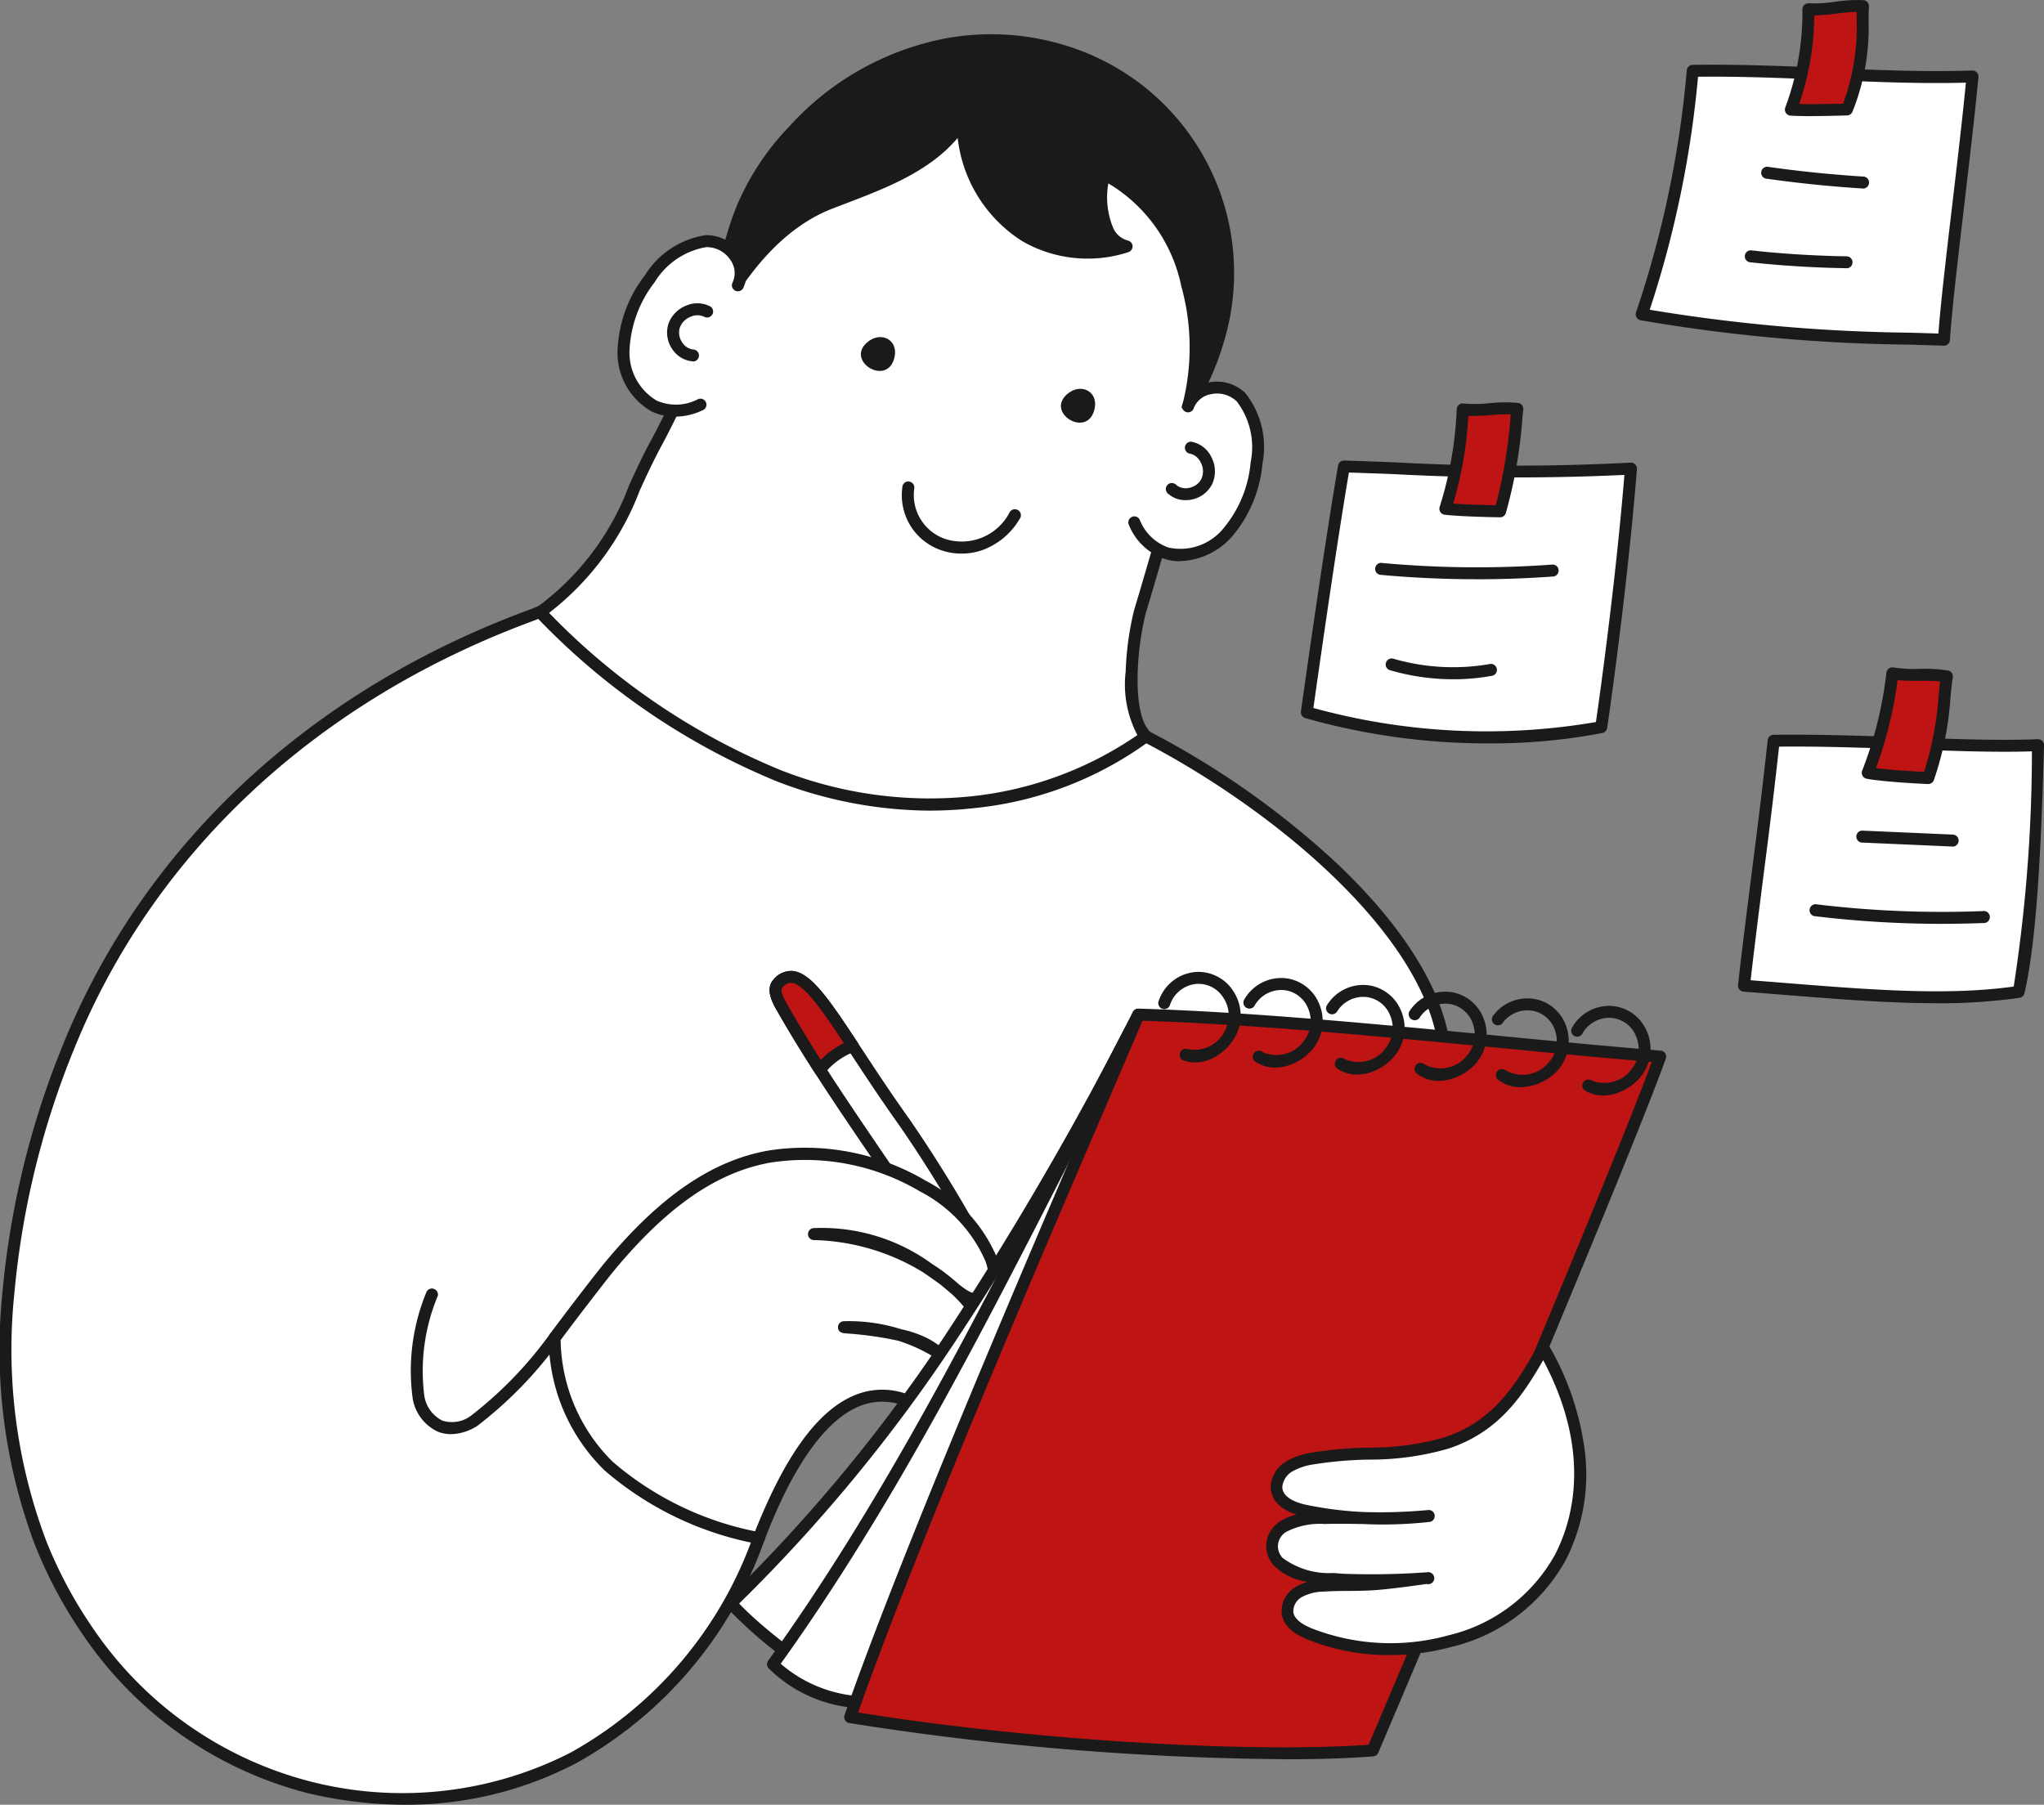<svg id="グループ_1" data-name="グループ 1" xmlns="http://www.w3.org/2000/svg" xmlns:xlink="http://www.w3.org/1999/xlink" width="101.715" height="89.821" viewBox="0 0 101.715 89.821">
  <rect x="0" y="0" width="101.715" height="89.821" fill="#808080" stroke="none"/>
  <defs>
    <clipPath id="clip-path">
      <rect id="長方形_445" data-name="長方形 445" width="101.715" height="89.821" fill="none"/>
    </clipPath>
  </defs>
  <g id="グループ_187" data-name="グループ 187" clip-path="url(#clip-path)">
    <path id="パス_2967" data-name="パス 2967" d="M76.518,525.534c-1.309-5.71-7.875-11.53-14.752-14.989-2.12-1.067-4.685-2.453-6.865-3.483-4.889-2.308-10.577-2.663-15.985-2.692-3.856-.021-4.1-1.177-7.636.117C20.873,508.292,12.333,515.643,8.137,526c-3.051,7.53-4.481,16.968-1.391,24.7A22.19,22.19,0,0,0,9.1,555.113a18.96,18.96,0,0,0,11.038,7.756c9.246,2.154,18.294-1.96,22.341-12.4,0,0,1.316-6.447,6.139-7.257,12.979-2.181,27.9-17.673,27.9-17.673" transform="translate(-4.722 -473.903)" fill="#fff"/>
    <path id="パス_2968" data-name="パス 2968" d="M345,1084.827a1.749,1.749,0,0,1-.664-.127,2.228,2.228,0,0,1-1.239-1.629,10.24,10.24,0,0,1,.688-5.329.3.3,0,0,1,.56.2,9.7,9.7,0,0,0-.67,4.988,1.658,1.658,0,0,0,.886,1.22,1.579,1.579,0,0,0,1.436-.241,19.7,19.7,0,0,0,3.931-4.07.3.3,0,1,1,.468.368,20.131,20.131,0,0,1-4.085,4.208,2.509,2.509,0,0,1-1.311.413" transform="translate(-322.558 -1013.45)" fill="#1a1a1a"/>
    <path id="パス_2969" data-name="パス 2969" d="M20.155,559.022a21.152,21.152,0,0,1-4.8-.566A19.3,19.3,0,0,1,4.138,550.58a22.509,22.509,0,0,1-2.391-4.469A27.56,27.56,0,0,1,.12,533.547a42.824,42.824,0,0,1,3.019-12.362c4.035-9.958,12.316-17.658,23.317-21.68a7.36,7.36,0,0,1,4.653-.437,16.7,16.7,0,0,0,3.087.3c5.436.029,11.151.378,16.11,2.72,1.347.636,2.678,1.334,3.966,2.009.8.419,1.626.852,2.44,1.262a42.24,42.24,0,0,1,9.857,6.853c3.1,2.946,5.01,5.907,5.519,8.562a.3.3,0,1,1-.584.112c-1.08-5.64-8.563-11.727-15.059-15-.818-.412-1.647-.846-2.449-1.266-1.283-.672-2.609-1.367-3.944-2-4.855-2.292-10.491-2.635-15.859-2.663a17.439,17.439,0,0,1-3.186-.31,6.8,6.8,0,0,0-4.347.409c-10.842,3.963-19,11.544-22.97,21.344A42.222,42.222,0,0,0,.712,533.6,26.973,26.973,0,0,0,2.3,545.89a21.91,21.91,0,0,0,2.327,4.35,18.7,18.7,0,0,0,10.861,7.636A18.39,18.39,0,0,0,28.4,556.425a19.9,19.9,0,0,0,9.082-10.771.3.3,0,1,1,.555.215,20.484,20.484,0,0,1-9.36,11.083,18.168,18.168,0,0,1-8.523,2.07" transform="translate(0 -469.201)" fill="#1a1a1a"/>
    <path id="パス_2970" data-name="パス 2970" d="M482.146,114.983S469,125.832,451.987,108.816c3.751-2.793,4.08-5.269,5.75-8.359,1.82-3.368,2.992-6.917,5.3-10.04a17.235,17.235,0,0,1,9.395-6.8c3.83-.94,8.286.155,10.691,3.28,2.287,2.971,2.374,7.1,1.65,10.78-.737,3.746-1.876,7.5-2.939,11.139-.253.866-.921,4.967.311,6.161" transform="translate(-425.102 -78.342)" fill="#fff"/>
    <path id="パス_2971" data-name="パス 2971" d="M466.689,114.014a21.41,21.41,0,0,1-7.62-1.452,34.816,34.816,0,0,1-12-8.21.3.3,0,0,1,.033-.449,13.237,13.237,0,0,0,4.6-6.074c.319-.7.65-1.423,1.063-2.187.64-1.185,1.21-2.414,1.761-3.6a36.176,36.176,0,0,1,3.563-6.473,20.847,20.847,0,0,1,4.2-4.3,14.825,14.825,0,0,1,5.362-2.612,11.878,11.878,0,0,1,6.033.119,9.493,9.493,0,0,1,4.964,3.269c1.407,1.829,2.846,5.225,1.706,11.019-.672,3.414-1.678,6.843-2.65,10.158l-.3,1.007a14.367,14.367,0,0,0-.389,2.884c-.051,1.483.17,2.541.622,2.98a.3.3,0,0,1-.018.443,17.746,17.746,0,0,1-8.856,3.364,19.407,19.407,0,0,1-2.088.112m-18.953-9.842a33.961,33.961,0,0,0,11.544,7.834,20.27,20.27,0,0,0,9.432,1.3,17.868,17.868,0,0,0,8.3-3.051,5.422,5.422,0,0,1-.582-3.165,14.8,14.8,0,0,1,.413-3.03l.3-1.008c.969-3.3,1.971-6.718,2.637-10.106,1.1-5.575-.261-8.81-1.594-10.541a8.9,8.9,0,0,0-4.658-3.06,11.273,11.273,0,0,0-5.727-.112,14.232,14.232,0,0,0-5.147,2.51,20.251,20.251,0,0,0-4.08,4.173,35.726,35.726,0,0,0-3.5,6.369c-.555,1.2-1.128,2.435-1.777,3.635-.4.747-.729,1.461-1.045,2.152a13.925,13.925,0,0,1-4.514,6.1" transform="translate(-420.399 -73.668)" fill="#1a1a1a"/>
    <path id="パス_2972" data-name="パス 2972" d="M614.251,33.8a12.329,12.329,0,0,1,6.323.544,11.543,11.543,0,0,1,7.377,13.188c-.348,1.953-1.31,3.41-2.012,5.2,1.533-3.9.32-10.527-3.881-12.4-.311.56-.371,3.245,1.092,3.55a6.228,6.228,0,0,1-5.043-.513c-2.12-1.233-2.838-3.329-3.194-5.61-1.439,2.145-4.1,3.032-6.506,3.96-2.508.965-4.208,3.166-5.457,5.248a14.911,14.911,0,0,1,1.076-5.018,12.834,12.834,0,0,1,2.52-3.809,13.7,13.7,0,0,1,7.706-4.332" transform="translate(-567.081 -31.612)" fill="#1a1a1a"/>
    <path id="パス_2973" data-name="パス 2973" d="M621.239,48.286a.3.3,0,0,1-.277-.406,11.447,11.447,0,0,0,.2-6.774A7.777,7.777,0,0,0,617.534,36a3.971,3.971,0,0,0,.212,2.145,1.11,1.11,0,0,0,.764.7.3.3,0,0,1,.034.573,6.527,6.527,0,0,1-5.287-.538,7.009,7.009,0,0,1-3.22-5.141c-1.423,1.683-3.594,2.51-5.7,3.312l-.523.2c-2.6,1-4.277,3.4-5.309,5.123a.3.3,0,0,1-.552-.139,15.247,15.247,0,0,1,1.1-5.139,12.949,12.949,0,0,1,2.577-3.9,14.065,14.065,0,0,1,7.874-4.425,12.549,12.549,0,0,1,6.475.557,11.829,11.829,0,0,1,7.569,13.52,14.135,14.135,0,0,1-1.29,3.588c-.25.534-.509,1.085-.736,1.662v0a.3.3,0,0,1-.277.189m-3.881-13a.3.3,0,0,1,.121.026,8.175,8.175,0,0,1,4.257,5.638,12.957,12.957,0,0,1,.4,4.307,10.768,10.768,0,0,0,.819-2.519,11.243,11.243,0,0,0-7.184-12.855,11.96,11.96,0,0,0-6.171-.531,13.467,13.467,0,0,0-7.538,4.24A12.371,12.371,0,0,0,599.6,37.31a17.625,17.625,0,0,0-.994,3.783,11.054,11.054,0,0,1,4.991-4.4l.525-.2c2.241-.853,4.558-1.736,5.841-3.647a.3.3,0,0,1,.541.12c.308,1.972.911,4.155,3.049,5.4a5.938,5.938,0,0,0,4.1.674,2.06,2.06,0,0,1-.449-.647,4.271,4.271,0,0,1-.325-1.669,2.969,2.969,0,0,1,.217-1.283.3.3,0,0,1,.26-.153" transform="translate(-562.38 -26.873)" fill="#1a1a1a"/>
    <path id="パス_2974" data-name="パス 2974" d="M527.453,203.907a2.491,2.491,0,0,0,.073-.376,1.679,1.679,0,0,0-1.723-1.792,4.1,4.1,0,0,0-2.787,1.869,6.246,6.246,0,0,0-1.3,3.482,3.059,3.059,0,0,0,1.512,2.849,3.688,3.688,0,0,0,4.119-1.193,8.854,8.854,0,0,0,1.306-3.576c-.066-.581-1.266-1-1.2-1.264" transform="translate(-490.68 -189.737)" fill="#fff"/>
    <path id="パス_2975" data-name="パス 2975" d="M519.571,205.775a2.655,2.655,0,0,1-1.181-.266,3.359,3.359,0,0,1-1.678-3.12,6.518,6.518,0,0,1,1.36-3.654,4.319,4.319,0,0,1,3.011-1.99,2.022,2.022,0,0,1,1.723.883,1.709,1.709,0,0,1,.179,1.693.3.3,0,1,1-.543-.242,1.124,1.124,0,0,0-.126-1.114,1.415,1.415,0,0,0-1.2-.626,3.752,3.752,0,0,0-2.563,1.748,5.925,5.925,0,0,0-1.245,3.311,2.767,2.767,0,0,0,1.347,2.578,2.375,2.375,0,0,0,2.013-.047.3.3,0,1,1,.253.538,3.186,3.186,0,0,1-1.349.307" transform="translate(-485.977 -185.039)" fill="#1a1a1a"/>
    <path id="パス_2976" data-name="パス 2976" d="M559.3,256.608h-.014a1.341,1.341,0,0,1-1.036-.6,1.45,1.45,0,0,1-.2-1.264,1.527,1.527,0,0,1,.922-.926,1.379,1.379,0,0,1,1.192.072.3.3,0,0,1-.3.512.79.79,0,0,0-.68-.027.929.929,0,0,0-.566.555.852.852,0,0,0,.125.741.752.752,0,0,0,.574.347.3.3,0,0,1-.014.595" transform="translate(-524.789 -238.621)" fill="#1a1a1a"/>
    <path id="パス_2977" data-name="パス 2977" d="M941.924,325.37a2.5,2.5,0,0,1,.2-.325,1.679,1.679,0,0,1,2.482-.141,4.1,4.1,0,0,1,.77,3.266,6.247,6.247,0,0,1-1.415,3.438,3.059,3.059,0,0,1-3.047,1.059,3.688,3.688,0,0,1-2.206-3.677,8.857,8.857,0,0,1,1.476-3.509c.444-.381,1.608.128,1.737-.111" transform="translate(-882.847 -305.124)" fill="#fff"/>
    <path id="パス_2978" data-name="パス 2978" d="M946.371,328.33a2.637,2.637,0,0,1-.75-.107,2.941,2.941,0,0,1-1.826-1.752.3.3,0,0,1,.552-.222,2.375,2.375,0,0,0,1.443,1.4,2.768,2.768,0,0,0,2.742-.973,5.924,5.924,0,0,0,1.34-3.274,3.751,3.751,0,0,0-.688-3.024,1.416,1.416,0,0,0-1.307-.359,1.124,1.124,0,0,0-.851.731.3.3,0,0,1-.563-.193,1.71,1.71,0,0,1,1.283-1.119,2.022,2.022,0,0,1,1.864.525,4.319,4.319,0,0,1,.852,3.507,6.519,6.519,0,0,1-1.489,3.6,3.591,3.591,0,0,1-2.6,1.251" transform="translate(-887.637 -300.396)" fill="#1a1a1a"/>
    <path id="パス_2979" data-name="パス 2979" d="M976.8,372.67a1.294,1.294,0,0,1-.843-.3.3.3,0,1,1,.384-.454.752.752,0,0,0,.656.137.852.852,0,0,0,.6-.458.929.929,0,0,0-.037-.792.79.79,0,0,0-.516-.443.3.3,0,1,1,.126-.581,1.379,1.379,0,0,1,.922.759,1.527,1.527,0,0,1,.045,1.306,1.449,1.449,0,0,1-1.007.79,1.5,1.5,0,0,1-.327.037" transform="translate(-917.804 -347.777)" fill="#1a1a1a"/>
    <path id="パス_2980" data-name="パス 2980" d="M720.505,282.316l-.026.024c-.947.909.942,2.078,1.369.841.341-.989-.635-1.51-1.343-.865" transform="translate(-677.377 -265.255)" fill="#1a1a1a"/>
    <path id="パス_2981" data-name="パス 2981" d="M887.865,325.595l-.026.024c-.947.909.942,2.078,1.369.841.341-.989-.635-1.51-1.343-.865" transform="translate(-834.782 -305.96)" fill="#1a1a1a"/>
    <path id="パス_2982" data-name="パス 2982" d="M757.577,407.121a3.093,3.093,0,0,1-.979-.158,2.887,2.887,0,0,1-1.971-3.12.3.3,0,1,1,.592.055,2.309,2.309,0,0,0,1.568,2.5,2.679,2.679,0,0,0,3.169-1.311.3.3,0,1,1,.507.312,3.577,3.577,0,0,1-1.808,1.531,3.152,3.152,0,0,1-1.077.19" transform="translate(-709.726 -379.567)" fill="#1a1a1a"/>
    <path id="パス_2983" data-name="パス 2983" d="M661.018,834.989c-1.082-.968-2.078-2.025-3.131-3.014a21.539,21.539,0,0,1-2.78-3.925c-2.018-3-4.125-5.953-5.92-9.1-.222-.389-.54-.935-.235-1.264,1.321-1.423,2.775,1.994,6.287,6.914a67.878,67.878,0,0,1,3.643,5.917c.412.723.951,1.358,1.336,2.084.464.875.811,1.838,1.211,2.745q-.207-.177-.41-.359" transform="translate(-610.232 -768.744)" fill="#fff"/>
    <path id="パス_2984" data-name="パス 2984" d="M656.735,830.944a.3.3,0,0,1-.193-.071c-.135-.115-.275-.237-.416-.364h0c-.637-.57-1.252-1.178-1.847-1.766-.42-.415-.854-.844-1.289-1.253a13.138,13.138,0,0,1-2.089-2.813c-.236-.386-.48-.785-.734-1.162-.441-.657-.895-1.322-1.333-1.966-1.568-2.3-3.19-4.684-4.6-7.151l-.008-.013c-.238-.417-.637-1.115-.187-1.6a1.128,1.128,0,0,1,.934-.417c.956.08,1.9,1.517,3.466,3.9.674,1.026,1.439,2.189,2.348,3.463a68.176,68.176,0,0,1,3.659,5.943c.185.325.4.641.615.947a11.587,11.587,0,0,1,.726,1.144c.317.6.58,1.235.835,1.853.125.3.253.613.385.912a.3.3,0,0,1-.272.417M644.89,812.958a.565.565,0,0,0-.413.23c-.153.165.11.626.267.9l.008.013c1.4,2.446,3.012,4.818,4.573,7.111.439.645.893,1.311,1.335,1.969.261.388.508.792.748,1.184a12.51,12.51,0,0,0,1.989,2.69c.441.414.878.846,1.3,1.264.407.4.823.814,1.248,1.214-.211-.506-.432-1.018-.683-1.494a10.981,10.981,0,0,0-.69-1.085c-.219-.316-.445-.644-.642-.991a67.746,67.746,0,0,0-3.626-5.892c-.916-1.283-1.683-2.451-2.361-3.481-1.313-2-2.351-3.576-3.018-3.632h-.035" transform="translate(-605.54 -764.043)" fill="#1a1a1a"/>
    <path id="パス_2985" data-name="パス 2985" d="M652.669,820.8c-1.769-2.688-2.777-4.127-3.717-3.114-.3.329.012.875.235,1.264.586,1.027,1.206,2.033,1.845,3.028a3.815,3.815,0,0,1,1.637-1.177" transform="translate(-610.232 -768.745)" fill="#bf1414"/>
    <path id="パス_2986" data-name="パス 2986" d="M646.339,817.575h-.019a.3.3,0,0,1-.231-.136c-.707-1.1-1.314-2.1-1.853-3.041l-.008-.013c-.238-.417-.637-1.115-.187-1.6a1.127,1.127,0,0,1,.933-.417c.908.076,1.783,1.341,3.25,3.57a.3.3,0,0,1-.154.445,3.491,3.491,0,0,0-1.5,1.086.3.3,0,0,1-.228.106m-1.448-4.617a.565.565,0,0,0-.413.23c-.153.165.11.626.267.9l.008.013c.481.842,1.015,1.724,1.628,2.688a4.145,4.145,0,0,1,1.148-.829c-1.025-1.554-1.979-2.95-2.6-3h-.035" transform="translate(-605.54 -764.042)" fill="#1a1a1a"/>
    <path id="パス_2987" data-name="パス 2987" d="M474.244,984.249c1.065-2.73,3.6-8.5,7.546-6.786.287.125.554.292.84.42a1.634,1.634,0,0,0,.911.165c1.029-.166.847-1.328.514-2.009a3.53,3.53,0,0,0-1.514-1.473,13.447,13.447,0,0,0-4.057-.832,8.434,8.434,0,0,1,5.248,1.65,1.579,1.579,0,0,0,1.163.476,1.06,1.06,0,0,0,.726-.8c.532-1.914-3.277-5.849-8.661-5.96a9.436,9.436,0,0,1,6.472,2.254c.6.445,1.334,1.347,2.021.818a1.511,1.511,0,0,0,.34-1.841,7.466,7.466,0,0,0-3.387-3.616,11.625,11.625,0,0,0-7.648-1.466c-3.255.583-5.836,2.944-7.888,5.4-.481.575-2.337,3-2.781,3.617a8.983,8.983,0,0,0,2.69,6.4,16.469,16.469,0,0,0,7.465,3.589" transform="translate(-436.483 -907.689)" fill="#fff"/>
    <path id="パス_2988" data-name="パス 2988" d="M469.537,979.819a.3.3,0,0,1-.1-.017c-.026-.009-.129-.032-.229-.054a16.175,16.175,0,0,1-7.335-3.594,9.194,9.194,0,0,1-2.79-6.63.3.3,0,0,1,.056-.165c.452-.625,2.3-3.046,2.794-3.633,2.722-3.254,5.284-5,8.064-5.5a11.827,11.827,0,0,1,7.847,1.5,7.719,7.719,0,0,1,3.52,3.772,1.777,1.777,0,0,1-.438,2.18,1.04,1.04,0,0,1-.5.219l.011.015a3.041,3.041,0,0,1,.761,2.5,1.355,1.355,0,0,1-.954,1.015,1.1,1.1,0,0,1-.536-.028,2.048,2.048,0,0,1,.049,1.624,1.134,1.134,0,0,1-.879.594,1.89,1.89,0,0,1-1.08-.187c-.147-.066-.288-.14-.424-.212s-.276-.146-.414-.206a2.978,2.978,0,0,0-2.442-.053c-2.515,1.047-4.166,5.282-4.709,6.674a.3.3,0,0,1-.277.189m-9.858-10.189a8.692,8.692,0,0,0,2.591,6.08,15.59,15.59,0,0,0,7.07,3.458l.016,0c1.511-3.8,3.128-6.01,4.939-6.764a3.59,3.59,0,0,1,2.907.056c.159.069.31.149.456.227s.258.137.387.194a1.328,1.328,0,0,0,.743.143.558.558,0,0,0,.445-.281,1.678,1.678,0,0,0-.151-1.3,2.731,2.731,0,0,0-.684-.858,8.089,8.089,0,0,0-1.924-.9,18.037,18.037,0,0,0-2.558-.361c-.2-.016-.4-.033-.433-.271a.3.3,0,0,1,.286-.339,8.662,8.662,0,0,1,2.858.4,5.426,5.426,0,0,1,1.353.473,4.751,4.751,0,0,1,.774.528q.229.149.45.313l.027.02c.3.226.616.459.9.4.261-.053.431-.351.5-.591a2.537,2.537,0,0,0-.665-1.984,6.874,6.874,0,0,0-.844-.929c-.077-.063-.151-.126-.221-.186-.124-.106-.241-.206-.35-.287-.28-.208-.555-.4-.831-.587a10.858,10.858,0,0,0-5.47-1.608.3.3,0,0,1,0-.595,9.312,9.312,0,0,1,5.914,1.783,9.854,9.854,0,0,1,1.3.987c.711.578.9.519,1.107.363.413-.318.494-.823.243-1.5a7.124,7.124,0,0,0-3.255-3.46,11.231,11.231,0,0,0-7.449-1.432c-2.634.472-5.085,2.154-7.712,5.3-.455.544-2.192,2.813-2.712,3.523" transform="translate(-431.775 -902.961)" fill="#1a1a1a"/>
    <path id="パス_2989" data-name="パス 2989" d="M619.338,883.084c-1.951.317-6.618-3.388-7.889-4.86,8.273-7.975,14.007-17.306,20.274-29.294-1.566,12.054-9.3,22.382-12.384,34.154" transform="translate(-575.079 -798.434)" fill="#fff"/>
    <path id="パス_2990" data-name="パス 2990" d="M614.391,878.7c-1.179,0-2.866-.973-4.121-1.83a22.354,22.354,0,0,1-3.747-3.152.3.3,0,0,1,.019-.409,79.942,79.942,0,0,0,10.849-13.094,166.719,166.719,0,0,0,9.368-16.124.3.3,0,0,1,.558.176c-.894,6.882-3.829,13.3-6.668,19.511a92.135,92.135,0,0,0-5.724,14.681.3.3,0,0,1-.24.218,1.828,1.828,0,0,1-.294.023m.246-.316h0Zm-7.476-4.846c1.457,1.549,5.426,4.569,7.216,4.569h.026a93.849,93.849,0,0,1,5.7-14.575c2.576-5.634,5.232-11.442,6.345-17.581a159.059,159.059,0,0,1-8.569,14.6,80.745,80.745,0,0,1-10.722,12.99" transform="translate(-570.377 -793.73)" fill="#1a1a1a"/>
    <path id="パス_2991" data-name="パス 2991" d="M652.456,883.084a6.8,6.8,0,0,1-5.795-1.827c7.015-9.751,11.912-20.339,18.179-32.327-1.566,12.054-9.3,22.382-12.384,34.154" transform="translate(-608.196 -798.434)" fill="#fff"/>
    <path id="パス_2992" data-name="パス 2992" d="M646.779,878.752a6.889,6.889,0,0,1-5.046-2,.3.3,0,0,1-.016-.368c5.57-7.742,9.888-16.182,14.46-25.117,1.189-2.323,2.418-4.725,3.7-7.174a.3.3,0,0,1,.558.176c-.894,6.882-3.829,13.3-6.668,19.511a92.141,92.141,0,0,0-5.724,14.681.3.3,0,0,1-.24.218,6.409,6.409,0,0,1-1.022.078m.974-.372h0Zm-5.412-1.851a6.686,6.686,0,0,0,5.175,1.584,93.78,93.78,0,0,1,5.708-14.586c2.572-5.625,5.224-11.425,6.34-17.555-.98,1.891-1.931,3.75-2.858,5.56-4.544,8.88-8.837,17.272-14.365,25" transform="translate(-603.493 -793.73)" fill="#1a1a1a"/>
    <path id="パス_2993" data-name="パス 2993" d="M751.571,851.018c-2.164,6.024-14.3,34.531-14.3,34.531-6.437.489-18.065-.329-26-1.653,3.741-10.782,14.362-34.8,14.337-34.966,8.115.239,17.9,1.429,25.97,2.089" transform="translate(-668.957 -798.433)" fill="#bf1414"/>
    <path id="パス_2994" data-name="パス 2994" d="M728.145,881.288a145.1,145.1,0,0,1-21.633-1.8.3.3,0,0,1-.232-.391c2.823-8.136,9.485-23.629,12.686-31.074.876-2.037,1.571-3.654,1.641-3.857a.3.3,0,0,1,.068-.134.3.3,0,0,1,.232-.1c5.562.164,11.853.768,17.937,1.353,2.83.272,5.5.529,8.049.737a.3.3,0,0,1,.256.4c-2.142,5.963-14.189,34.261-14.31,34.546a.3.3,0,0,1-.251.18c-1.282.1-2.787.144-4.441.144m-21.187-2.33c8.246,1.344,19.272,2.042,25.4,1.606.983-2.31,11.736-27.6,14.094-33.983-2.433-.2-4.98-.447-7.668-.705-6-.576-12.194-1.171-17.684-1.344-.068.17-.183.441-.375.89-.287.676-.7,1.628-1.216,2.835-3.155,7.338-9.675,22.5-12.554,30.7M720.6,844.273h0m0,0h0" transform="translate(-664.254 -793.733)" fill="#1a1a1a"/>
    <path id="パス_2995" data-name="パス 2995" d="M971.081,817.719a1.671,1.671,0,0,1-.616-.116.3.3,0,0,1,.219-.553,1.688,1.688,0,0,0,1.917-.987,1.6,1.6,0,0,0-.122-1.577,1.455,1.455,0,0,0-1.309-.677,1.526,1.526,0,0,0-1.328,1.013.3.3,0,1,1-.565-.186,2.113,2.113,0,0,1,1.862-1.421,2.062,2.062,0,0,1,1.836.943,2.2,2.2,0,0,1,.161,2.165,2.649,2.649,0,0,1-1.073,1.127,2.02,2.02,0,0,1-.981.27" transform="translate(-911.609 -764.841)" fill="#1a1a1a"/>
    <path id="パス_2996" data-name="パス 2996" d="M1042.123,822.773a1.716,1.716,0,0,1-.944-.272.3.3,0,1,1,.324-.5,1.688,1.688,0,0,0,2.075-.586,1.6,1.6,0,0,0,.194-1.569,1.456,1.456,0,0,0-1.149-.924,1.526,1.526,0,0,0-1.5.729.3.3,0,1,1-.517-.295,2.112,2.112,0,0,1,2.107-1.023,2.064,2.064,0,0,1,1.612,1.289,2.2,2.2,0,0,1-.273,2.154,2.649,2.649,0,0,1-1.276.891,2.151,2.151,0,0,1-.652.105" transform="translate(-978.67 -769.638)" fill="#1a1a1a"/>
    <path id="パス_2997" data-name="パス 2997" d="M1110.648,828.606a1.714,1.714,0,0,1-.937-.268.3.3,0,1,1,.322-.5,1.688,1.688,0,0,0,2.073-.6,1.6,1.6,0,0,0,.187-1.57,1.456,1.456,0,0,0-1.153-.919,1.526,1.526,0,0,0-1.5.736.3.3,0,0,1-.518-.292,2.113,2.113,0,0,1,2.1-1.032,2.064,2.064,0,0,1,1.618,1.281,2.2,2.2,0,0,1-.263,2.155,2.648,2.648,0,0,1-1.272.9,2.15,2.15,0,0,1-.66.108" transform="translate(-1043.113 -775.123)" fill="#1a1a1a"/>
    <path id="パス_2998" data-name="パス 2998" d="M1180.314,834.188a1.735,1.735,0,0,1-1.047-.334.3.3,0,1,1,.354-.478,1.688,1.688,0,0,0,2.108-.456,1.6,1.6,0,0,0,.291-1.554,1.456,1.456,0,0,0-1.089-.993,1.526,1.526,0,0,0-1.545.634.3.3,0,1,1-.5-.326,2.113,2.113,0,0,1,2.167-.89,2.064,2.064,0,0,1,1.529,1.386,2.2,2.2,0,0,1-.406,2.132,2.649,2.649,0,0,1-1.329.81,2.2,2.2,0,0,1-.536.068" transform="translate(-1108.72 -780.393)" fill="#1a1a1a"/>
    <path id="パス_2999" data-name="パス 2999" d="M1249.929,839.813a1.757,1.757,0,0,1-1.143-.4.3.3,0,0,1,.381-.457,1.688,1.688,0,0,0,2.13-.335,1.6,1.6,0,0,0,.38-1.535,1.456,1.456,0,0,0-1.031-1.054,1.526,1.526,0,0,0-1.578.545.3.3,0,1,1-.478-.354,2.113,2.113,0,0,1,2.214-.765,2.064,2.064,0,0,1,1.447,1.471,2.2,2.2,0,0,1-.527,2.106,2.649,2.649,0,0,1-1.373.733,2.248,2.248,0,0,1-.422.041" transform="translate(-1174.266 -785.701)" fill="#1a1a1a"/>
    <path id="パス_3000" data-name="パス 3000" d="M1316.4,846.06a1.713,1.713,0,0,1-.933-.266.3.3,0,0,1,.321-.5,1.688,1.688,0,0,0,2.071-.6,1.6,1.6,0,0,0,.184-1.571,1.456,1.456,0,0,0-1.155-.916,1.527,1.527,0,0,0-1.5.739.3.3,0,1,1-.519-.291,2.113,2.113,0,0,1,2.1-1.036,2.064,2.064,0,0,1,1.62,1.278,2.2,2.2,0,0,1-.258,2.155,2.647,2.647,0,0,1-1.27.9,2.145,2.145,0,0,1-.664.11" transform="translate(-1236.624 -791.538)" fill="#1a1a1a"/>
    <path id="パス_3001" data-name="パス 3001" d="M1078.791,1138.2c1.754-3.4.963-7.24-.855-10.421-1.187,2.143-2.348,3.906-4.8,4.727-2.194.736-4.434.372-6.651.774a3.3,3.3,0,0,0-1.171.386,1.3,1.3,0,0,0-.653,1c-.032.729.773,1.076,1.369,1.2a19.639,19.639,0,0,0,6.246.27c-2.074.213-3.379.058-5.229.1a3.822,3.822,0,0,0-2.08.447,1.129,1.129,0,0,0-.217,1.736c.736.808,2.162.788,3.16.882a37.118,37.118,0,0,0,4.266-.077c.122-.019-1.7.253-2.673.32-.865.06-1.644.012-2.522.07a2.619,2.619,0,0,0-1.22.316,1.106,1.106,0,0,0-.558,1.063c.087.519.618.827,1.105,1.027,4.211,1.726,10.253.494,12.479-3.819" transform="translate(-1001.126 -1060.693)" fill="#fff"/>
    <path id="パス_3002" data-name="パス 3002" d="M1065.591,1138.365a10.866,10.866,0,0,1-4.1-.776c-.286-.117-1.156-.474-1.286-1.253a1.4,1.4,0,0,1,.695-1.364,2.155,2.155,0,0,1,.6-.251,2.9,2.9,0,0,1-1.679-.807,1.43,1.43,0,0,1-.38-1.146,1.47,1.47,0,0,1,.65-1.037,2.608,2.608,0,0,1,.847-.361c-.838-.262-1.312-.779-1.283-1.423a1.583,1.583,0,0,1,.793-1.238,3.577,3.577,0,0,1,1.275-.427,19.89,19.89,0,0,1,2.78-.242,13.383,13.383,0,0,0,3.83-.522c2.372-.8,3.5-2.549,4.63-4.589a.3.3,0,0,1,.258-.153h0a.3.3,0,0,1,.258.15,13.976,13.976,0,0,1,1.8,5.243,9.358,9.358,0,0,1-.943,5.462,8.81,8.81,0,0,1-5.681,4.325,11.736,11.736,0,0,1-3.078.409m1.872-3.545c-.558.08-1.86.261-2.641.315-.444.031-.87.034-1.282.036s-.814.005-1.241.034a2.369,2.369,0,0,0-1.083.272.819.819,0,0,0-.422.761c.051.3.353.567.925.8a10.784,10.784,0,0,0,6.793.343,8.225,8.225,0,0,0,5.309-4.024c.848-1.643,1.863-5.045-.594-9.673-1.111,1.949-2.313,3.6-4.7,4.4a14.037,14.037,0,0,1-4,.552,19.41,19.41,0,0,0-2.7.233,3.069,3.069,0,0,0-1.067.346,1.008,1.008,0,0,0-.513.759c-.026.6.861.841,1.134.9a18.074,18.074,0,0,0,2.858.368,25.7,25.7,0,0,0,3.3-.1.3.3,0,0,1,.063.591,20.964,20.964,0,0,1-3.377.107h-.091c-.563-.009-1.146-.019-1.788,0a3.637,3.637,0,0,0-1.921.4.865.865,0,0,0-.392.615.845.845,0,0,0,.229.674,3.864,3.864,0,0,0,2.517.75c.158.011.307.022.451.036a38.726,38.726,0,0,0,4.142-.067l.032,0,.012,0h.007a.3.3,0,1,1,.09.588l-.056.008m6.623-1.326h0Z" transform="translate(-996.42 -1055.991)" fill="#1a1a1a"/>
    <path id="パス_3003" data-name="パス 3003" d="M1107.971,403.3s.985-6.649,1.478-12.867a140.277,140.277,0,0,1-14.282-.106c-.748,4.343-1.848,12.234-1.848,12.234a32.8,32.8,0,0,0,14.653.739" transform="translate(-1028.285 -367.106)" fill="#fff"/>
    <path id="パス_3004" data-name="パス 3004" d="M1097.68,399.4a33.149,33.149,0,0,1-9.148-1.26.3.3,0,0,1-.212-.327c.011-.079,1.109-7.945,1.849-12.244a.3.3,0,0,1,.3-.247c.828.027,1.663.058,2.471.088a110.308,110.308,0,0,0,11.782.018.3.3,0,0,1,.317.32c-.488,6.157-1.47,12.821-1.48,12.887a.3.3,0,0,1-.235.248,29.08,29.08,0,0,1-5.647.516m-8.735-1.761a32.4,32.4,0,0,0,14.058.7c.166-1.149.973-6.87,1.417-12.3a113.9,113.9,0,0,1-11.5-.04c-.723-.027-1.467-.054-2.209-.079-.661,3.885-1.575,10.352-1.767,11.713m14.322.954h0Z" transform="translate(-1023.582 -362.402)" fill="#1a1a1a"/>
    <path id="パス_3005" data-name="パス 3005" d="M1154.927,471.746c-1.616,0-3.232-.074-4.835-.223a.3.3,0,0,1,.055-.592,51.792,51.792,0,0,0,8.56.083.3.3,0,0,1,.044.593c-1.269.093-2.546.14-3.824.14" transform="translate(-1081.428 -442.917)" fill="#1a1a1a"/>
    <path id="パス_3006" data-name="パス 3006" d="M1163.274,552.189a11.242,11.242,0,0,1-3.127-.44.3.3,0,1,1,.167-.571,10.683,10.683,0,0,0,4.722.26.3.3,0,1,1,.108.585,10.333,10.333,0,0,1-1.871.165" transform="translate(-1090.938 -518.382)" fill="#1a1a1a"/>
    <path id="パス_3007" data-name="パス 3007" d="M1212.7,341.642a26.412,26.412,0,0,1-.856,5.1s-1.866-.025-2.723-.126a18.756,18.756,0,0,0,.862-4.946c.809.109,1.908-.136,2.717-.027" transform="translate(-1137.199 -321.293)" fill="#bf1414"/>
    <path id="パス_3008" data-name="パス 3008" d="M1207.14,342.338h0c-.077,0-1.891-.027-2.754-.128a.3.3,0,0,1-.249-.383,18.573,18.573,0,0,0,.849-4.871.3.3,0,0,1,.337-.282,6.825,6.825,0,0,0,1.3-.015,7.241,7.241,0,0,1,1.42-.012.3.3,0,0,1,.256.327c-.014.125-.028.271-.044.436a23.825,23.825,0,0,1-.825,4.723.3.3,0,0,1-.283.206m-2.333-.685c.694.054,1.68.078,2.116.087a24.528,24.528,0,0,0,.733-4.389l.014-.138a9.839,9.839,0,0,0-1.011.039,9.949,9.949,0,0,1-1.1.039,18.939,18.939,0,0,1-.754,4.362" transform="translate(-1132.497 -316.593)" fill="#1a1a1a"/>
    <path id="パス_3009" data-name="パス 3009" d="M1388.444,72.538c.185-2.771.99-8.636,1.42-13.1-4.516.151-9.1-.354-13.921-.281a51.688,51.688,0,0,1-2.541,12.122,94,94,0,0,0,15.042,1.26" transform="translate(-1291.709 -55.629)" fill="#fff"/>
    <path id="パス_3010" data-name="パス 3010" d="M1383.742,68.135h-.011c-.544-.019-1.106-.035-1.7-.052a84.04,84.04,0,0,1-13.383-1.213.3.3,0,0,1-.227-.394,51.467,51.467,0,0,0,2.526-12.057.3.3,0,0,1,.291-.261c2.295-.035,4.551.061,6.732.154,2.479.106,4.82.206,7.184.127a.3.3,0,0,1,.306.326c-.194,2.017-.462,4.291-.72,6.491-.308,2.617-.6,5.089-.7,6.6a.3.3,0,0,1-.3.278M1369.1,66.346a84.25,84.25,0,0,0,12.948,1.142c.493.014.963.027,1.419.043.117-1.541.391-3.879.682-6.345.244-2.075.5-4.216.686-6.142-2.271.06-4.518-.036-6.89-.137-2.091-.089-4.249-.181-6.439-.157a51.978,51.978,0,0,1-2.406,11.6" transform="translate(-1287.007 -50.93)" fill="#1a1a1a"/>
    <path id="パス_3011" data-name="パス 3011" d="M1479.186,140.716h-.019c-1.593-.1-3.2-.262-4.785-.486a.3.3,0,1,1,.083-.589c1.567.222,3.161.383,4.738.481a.3.3,0,0,1-.018.594" transform="translate(-1386.443 -131.332)" fill="#1a1a1a"/>
    <path id="パス_3012" data-name="パス 3012" d="M1464.16,210.2h0c-1.635-.024-3.316-.128-4.863-.3a.3.3,0,0,1,.066-.591c1.528.171,3.189.274,4.805.3a.3.3,0,0,1,0,.595" transform="translate(-1372.243 -196.851)" fill="#1a1a1a"/>
    <path id="パス_3013" data-name="パス 3013" d="M1501.8,5.01c-.059.99.088,3.32-.8,5.143,0,0-1.927.067-2.787.007a13.828,13.828,0,0,0,.871-4.993c.814.071,1.9-.227,2.713-.156" transform="translate(-1409.1 -4.701)" fill="#bf1414"/>
    <path id="パス_3014" data-name="パス 3014" d="M1494.541,5.78c-.391,0-.77-.007-1.046-.026a.3.3,0,0,1-.258-.4,13.522,13.522,0,0,0,.853-4.889.3.3,0,0,1,.323-.3,6.821,6.821,0,0,0,1.3-.077,7.229,7.229,0,0,1,1.417-.079.3.3,0,0,1,.271.314c-.01.173-.014.392-.019.645a11.254,11.254,0,0,1-.807,4.61.3.3,0,0,1-.257.167c-.054,0-.939.032-1.772.032m-.611-.6c.729.019,1.765-.007,2.18-.019a11,11,0,0,0,.673-4.2c0-.131,0-.253.007-.366a9.77,9.77,0,0,0-1.012.087,9.976,9.976,0,0,1-1.1.091,14,14,0,0,1-.752,4.406" transform="translate(-1404.398 0)" fill="#1a1a1a"/>
    <path id="パス_3015" data-name="パス 3015" d="M1472.66,632.209c.616-2.647.831-7.353.967-12.282-3.429.153-8.416-.278-13.157-.216-.492,4.556-.956,7.614-1.478,12.19,5.264.4,9.761.888,13.668.308" transform="translate(-1372.208 -582.844)" fill="#fff"/>
    <path id="パス_3016" data-name="パス 3016" d="M1463.865,628.072c-2.369,0-4.929-.205-7.726-.429q-.92-.074-1.872-.148a.3.3,0,0,1-.273-.33c.238-2.091.466-3.879.686-5.608.269-2.112.523-4.107.791-6.58a.3.3,0,0,1,.292-.265c2.273-.029,4.565.052,6.783.132,2.358.084,4.586.164,6.365.085a.3.3,0,0,1,.311.305c-.132,4.8-.341,9.618-.974,12.341a.3.3,0,0,1-.246.227,28.185,28.185,0,0,1-4.136.272m4.093-.566h0Zm-13.337-.581,1.566.124c4.38.351,8.174.655,11.526.191a76.8,76.8,0,0,0,.906-11.707c-1.744.059-3.86-.017-6.093-.1-2.124-.076-4.318-.154-6.49-.134-.258,2.359-.5,4.289-.764,6.329-.209,1.642-.426,3.337-.651,5.294" transform="translate(-1367.506 -578.141)" fill="#1a1a1a"/>
    <path id="パス_3017" data-name="パス 3017" d="M1521.165,757.7a52.744,52.744,0,0,1-6.3-.377.3.3,0,1,1,.071-.591,52.141,52.141,0,0,0,8.247.333.3.3,0,1,1,.023.594q-1.02.04-2.044.04" transform="translate(-1424.515 -711.72)" fill="#1a1a1a"/>
    <path id="パス_3018" data-name="パス 3018" d="M1566.471,563.442a21.847,21.847,0,0,1-.929,5.06s-2.16-.1-3.008-.259a19.728,19.728,0,0,0,1.225-4.956c.8.163,1.912-.009,2.713.155" transform="translate(-1469.59 -529.782)" fill="#bf1414"/>
    <path id="パス_3019" data-name="パス 3019" d="M1560.839,564.1h-.014c-.089,0-2.19-.1-3.049-.264a.3.3,0,0,1-.222-.4,19.362,19.362,0,0,0,1.206-4.879.3.3,0,0,1,.355-.259,6.835,6.835,0,0,0,1.3.071,7.239,7.239,0,0,1,1.417.083.3.3,0,0,1,.233.343c-.044.251-.077.585-.114.971a15.824,15.824,0,0,1-.83,4.142.3.3,0,0,1-.278.193m-2.6-.795c.747.1,1.912.164,2.393.189a15.822,15.822,0,0,0,.721-3.787c.026-.264.049-.5.076-.715a9.729,9.729,0,0,0-1.018-.03,9.954,9.954,0,0,1-1.1-.035,20.128,20.128,0,0,1-1.073,4.377" transform="translate(-1464.888 -525.079)" fill="#1a1a1a"/>
    <path id="パス_3020" data-name="パス 3020" d="M1557.235,695.783h-.013l-4.562-.2a.3.3,0,0,1,.026-.594l4.563.2a.3.3,0,0,1-.013.595" transform="translate(-1460.037 -653.65)" fill="#1a1a1a"/>
  </g>
</svg>
